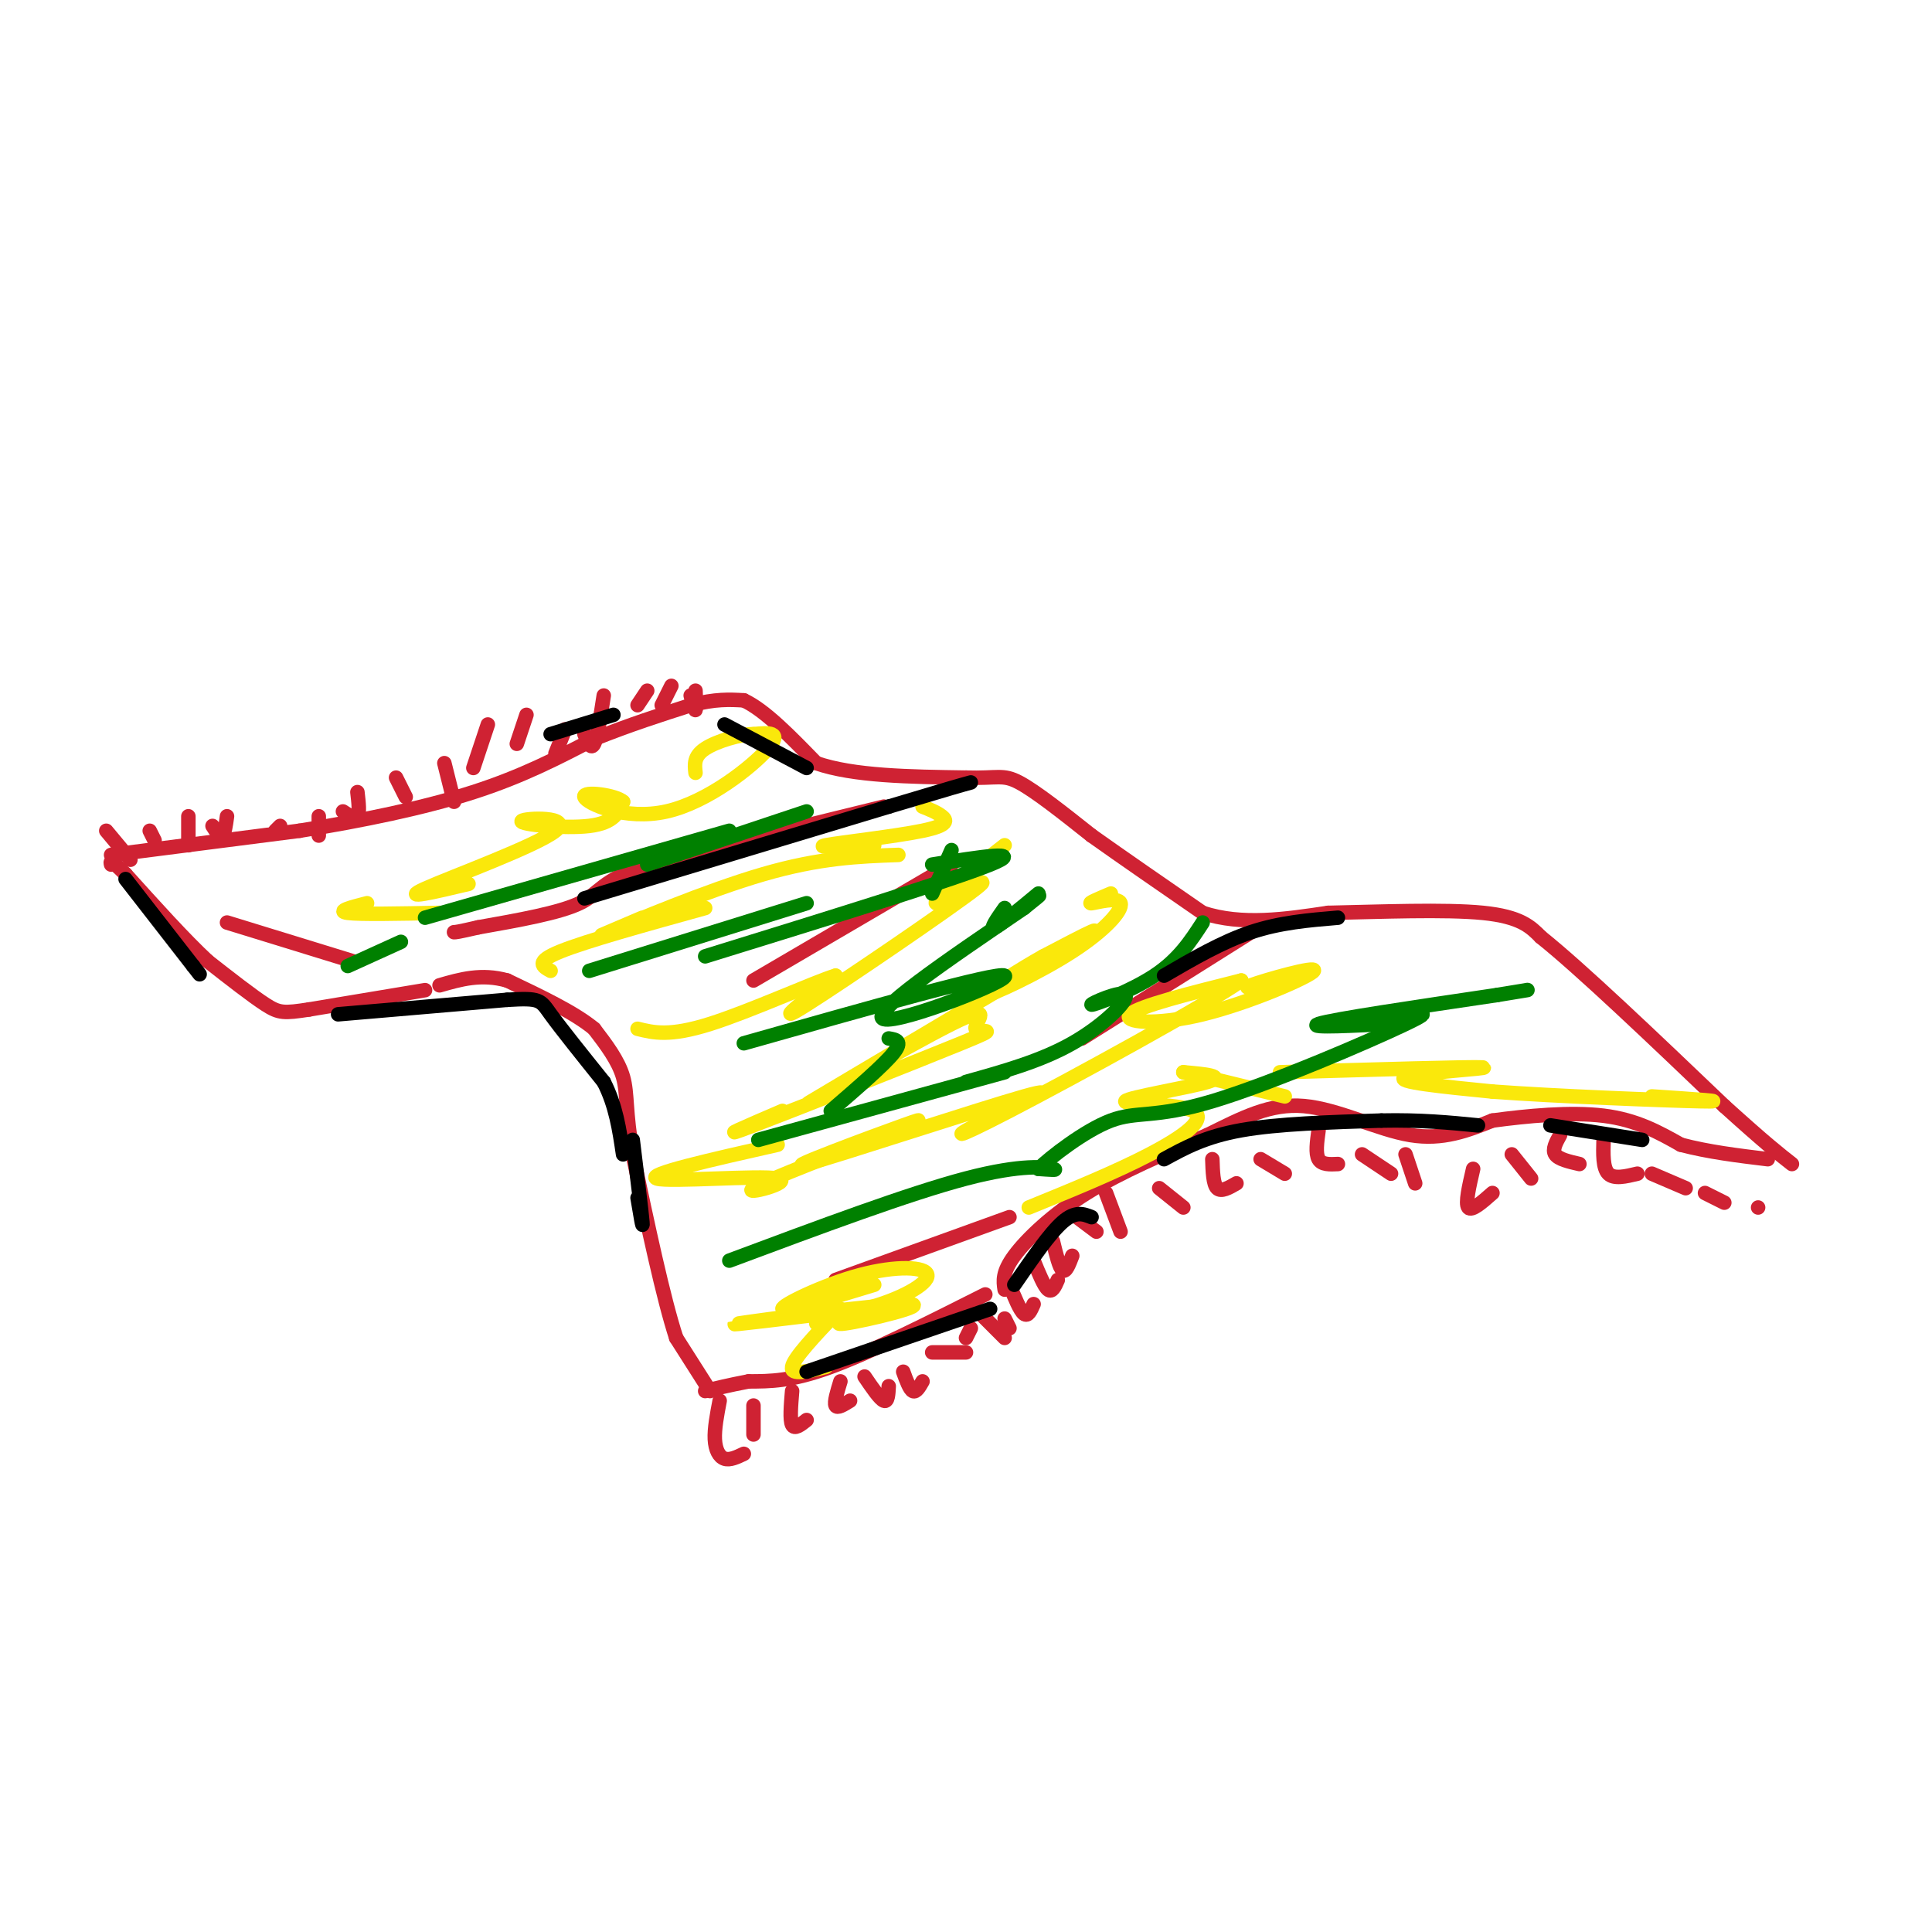 <svg viewBox='0 0 400 400' version='1.1' xmlns='http://www.w3.org/2000/svg' xmlns:xlink='http://www.w3.org/1999/xlink'><g fill='none' stroke='#cf2233' stroke-width='3' stroke-linecap='round' stroke-linejoin='round'><path d='M208,267c-0.267,-1.778 -0.533,-3.556 2,-7c2.533,-3.444 7.867,-8.556 15,-13c7.133,-4.444 16.067,-8.222 25,-12'/><path d='M250,235c7.286,-3.607 13.000,-6.625 20,-6c7.000,0.625 15.286,4.893 22,6c6.714,1.107 11.857,-0.946 17,-3'/><path d='M309,232c7.044,-0.956 16.156,-1.844 23,-1c6.844,0.844 11.422,3.422 16,6'/><path d='M348,237c5.667,1.500 11.833,2.250 18,3'/><path d='M204,268c-11.917,6.000 -23.833,12.000 -32,15c-8.167,3.000 -12.583,3.000 -17,3'/><path d='M155,286c-4.333,0.833 -6.667,1.417 -9,2'/><path d='M147,288c0.000,0.000 -7.000,-11.000 -7,-11'/><path d='M140,277c-2.667,-8.167 -5.833,-23.083 -9,-38'/><path d='M131,239c-1.578,-9.022 -1.022,-12.578 -2,-16c-0.978,-3.422 -3.489,-6.711 -6,-10'/><path d='M123,213c-4.000,-3.333 -11.000,-6.667 -18,-10'/><path d='M105,203c-5.333,-1.500 -9.667,-0.250 -14,1'/><path d='M88,205c0.000,0.000 -24.000,4.000 -24,4'/><path d='M64,209c-5.200,0.800 -6.200,0.800 -9,-1c-2.800,-1.800 -7.400,-5.400 -12,-9'/><path d='M43,199c-4.833,-4.500 -10.917,-11.250 -17,-18'/><path d='M26,181c-3.333,-3.333 -3.167,-2.667 -3,-2'/><path d='M23,177c0.000,0.000 39.000,-5.000 39,-5'/><path d='M62,172c12.956,-2.067 25.844,-4.733 36,-8c10.156,-3.267 17.578,-7.133 25,-11'/><path d='M123,153c7.500,-3.000 13.750,-5.000 20,-7'/><path d='M143,146c5.167,-1.333 8.083,-1.167 11,-1'/><path d='M154,145c4.333,2.000 9.667,7.500 15,13'/><path d='M169,158c7.667,2.667 19.333,2.833 31,3'/><path d='M200,161c6.600,0.200 7.600,-0.800 11,1c3.400,1.800 9.200,6.400 15,11'/><path d='M226,173c6.333,4.500 14.667,10.250 23,16'/><path d='M249,189c8.167,2.667 17.083,1.333 26,0'/><path d='M275,189c10.622,-0.222 24.178,-0.778 32,0c7.822,0.778 9.911,2.889 12,5'/><path d='M319,194c8.333,6.667 23.167,20.833 38,35'/><path d='M357,229c8.667,7.833 11.333,9.917 14,12'/><path d='M259,193c0.000,0.000 -35.000,22.000 -35,22'/><path d='M156,203c0.000,0.000 41.000,-24.000 41,-24'/><path d='M183,167c0.000,0.000 -49.000,12.000 -49,12'/><path d='M134,179c-9.800,3.422 -9.800,5.978 -14,8c-4.200,2.022 -12.600,3.511 -21,5'/><path d='M99,192c-4.333,1.000 -4.667,1.000 -5,1'/><path d='M47,191c0.000,0.000 26.000,8.000 26,8'/><path d='M209,252c0.000,0.000 -36.000,13.000 -36,13'/><path d='M149,290c-0.556,2.911 -1.111,5.822 -1,8c0.111,2.178 0.889,3.622 2,4c1.111,0.378 2.556,-0.311 4,-1'/><path d='M156,291c0.000,0.000 0.000,6.000 0,6'/><path d='M164,288c-0.250,3.000 -0.500,6.000 0,7c0.500,1.000 1.750,0.000 3,-1'/><path d='M174,286c-0.667,2.167 -1.333,4.333 -1,5c0.333,0.667 1.667,-0.167 3,-1'/><path d='M179,285c1.583,2.333 3.167,4.667 4,5c0.833,0.333 0.917,-1.333 1,-3'/><path d='M187,284c0.667,1.833 1.333,3.667 2,4c0.667,0.333 1.333,-0.833 2,-2'/><path d='M193,280c0.000,0.000 7.000,0.000 7,0'/><path d='M200,277c0.000,0.000 1.000,-2.000 1,-2'/><path d='M203,272c0.000,0.000 5.000,5.000 5,5'/><path d='M208,273c0.000,0.000 1.000,2.000 1,2'/><path d='M209,266c1.083,2.667 2.167,5.333 3,6c0.833,0.667 1.417,-0.667 2,-2'/><path d='M214,261c1.083,2.667 2.167,5.333 3,6c0.833,0.667 1.417,-0.667 2,-2'/><path d='M218,257c0.667,2.750 1.333,5.500 2,6c0.667,0.500 1.333,-1.250 2,-3'/><path d='M223,252c0.000,0.000 4.000,3.000 4,3'/><path d='M229,247c0.000,0.000 3.000,8.000 3,8'/><path d='M240,246c0.000,0.000 5.000,4.000 5,4'/><path d='M251,240c0.083,2.583 0.167,5.167 1,6c0.833,0.833 2.417,-0.083 4,-1'/><path d='M261,240c0.000,0.000 5.000,3.000 5,3'/><path d='M273,234c-0.333,2.417 -0.667,4.833 0,6c0.667,1.167 2.333,1.083 4,1'/><path d='M282,239c0.000,0.000 6.000,4.000 6,4'/><path d='M291,239c0.000,0.000 2.000,6.000 2,6'/><path d='M305,242c-0.833,3.583 -1.667,7.167 -1,8c0.667,0.833 2.833,-1.083 5,-3'/><path d='M313,239c0.000,0.000 4.000,5.000 4,5'/><path d='M323,235c-0.833,1.500 -1.667,3.000 -1,4c0.667,1.000 2.833,1.500 5,2'/><path d='M332,236c-0.083,2.917 -0.167,5.833 1,7c1.167,1.167 3.583,0.583 6,0'/><path d='M342,243c0.000,0.000 7.000,3.000 7,3'/><path d='M353,247c0.000,0.000 4.000,2.000 4,2'/><path d='M364,250c0.000,0.000 0.000,0.000 0,0'/><path d='M27,178c0.000,0.000 -5.000,-6.000 -5,-6'/><path d='M32,174c0.000,0.000 -1.000,-2.000 -1,-2'/><path d='M39,175c0.000,0.000 0.000,-6.000 0,-6'/><path d='M44,171c0.750,1.167 1.500,2.333 2,2c0.500,-0.333 0.750,-2.167 1,-4'/><path d='M57,172c0.000,0.000 1.000,-1.000 1,-1'/><path d='M66,173c0.000,0.000 0.000,-4.000 0,-4'/><path d='M71,168c1.250,0.833 2.500,1.667 3,1c0.500,-0.667 0.250,-2.833 0,-5'/><path d='M84,165c0.000,0.000 -2.000,-4.000 -2,-4'/><path d='M94,166c0.000,0.000 -2.000,-8.000 -2,-8'/><path d='M98,159c0.000,0.000 3.000,-9.000 3,-9'/><path d='M107,154c0.000,0.000 2.000,-6.000 2,-6'/><path d='M115,156c0.000,0.000 2.000,-5.000 2,-5'/><path d='M121,152c0.667,1.667 1.333,3.333 2,2c0.667,-1.333 1.333,-5.667 2,-10'/><path d='M132,146c0.000,0.000 2.000,-3.000 2,-3'/><path d='M137,146c0.000,0.000 2.000,-4.000 2,-4'/><path d='M143,144c0.417,1.583 0.833,3.167 1,3c0.167,-0.167 0.083,-2.083 0,-4'/></g>
<g fill='none' stroke='#fae80b' stroke-width='3' stroke-linecap='round' stroke-linejoin='round'><path d='M171,283c-3.667,0.917 -7.333,1.833 -7,0c0.333,-1.833 4.667,-6.417 9,-11'/><path d='M174,271c0.000,0.000 -5.000,3.000 -5,3'/><path d='M183,270c-6.048,2.280 -12.095,4.560 -8,4c4.095,-0.560 18.333,-3.958 13,-4c-5.333,-0.042 -30.238,3.274 -35,4c-4.762,0.726 10.619,-1.137 26,-3'/><path d='M179,271c7.499,-1.922 13.247,-5.226 13,-7c-0.247,-1.774 -6.490,-2.016 -14,0c-7.510,2.016 -16.289,6.290 -16,7c0.289,0.710 9.644,-2.145 19,-5'/><path d='M213,250c8.979,-3.662 17.959,-7.324 25,-11c7.041,-3.676 12.145,-7.367 9,-9c-3.145,-1.633 -14.539,-1.209 -14,-2c0.539,-0.791 13.011,-2.797 17,-4c3.989,-1.203 -0.506,-1.601 -5,-2'/><path d='M245,222c2.667,0.500 11.833,2.750 21,5'/><path d='M265,222c19.911,-0.578 39.822,-1.156 42,-1c2.178,0.156 -13.378,1.044 -16,2c-2.622,0.956 7.689,1.978 18,3'/><path d='M309,226c12.800,0.956 35.800,1.844 43,2c7.200,0.156 -1.400,-0.422 -10,-1'/><path d='M267,203c-5.394,1.024 -10.788,2.048 -8,1c2.788,-1.048 13.758,-4.167 13,-3c-0.758,1.167 -13.242,6.622 -23,9c-9.758,2.378 -16.788,1.679 -15,0c1.788,-1.679 12.394,-4.340 23,-7'/><path d='M257,203c-6.661,4.759 -34.812,20.158 -48,27c-13.188,6.842 -11.412,5.129 -5,2c6.412,-3.129 17.461,-7.674 8,-5c-9.461,2.674 -39.432,12.566 -45,14c-5.568,1.434 13.266,-5.590 20,-8c6.734,-2.410 1.367,-0.205 -4,2'/><path d='M183,235c-7.515,2.944 -24.303,9.305 -27,11c-2.697,1.695 8.697,-1.274 5,-2c-3.697,-0.726 -22.485,0.793 -25,0c-2.515,-0.793 11.242,-3.896 25,-7'/><path d='M162,230c-7.367,3.163 -14.734,6.326 -6,3c8.734,-3.326 33.571,-13.141 43,-17c9.429,-3.859 3.452,-1.763 3,-3c-0.452,-1.237 4.621,-5.806 -5,-1c-9.621,4.806 -33.936,18.986 -29,16c4.936,-2.986 39.125,-23.139 52,-31c12.875,-7.861 4.438,-3.431 -4,1'/><path d='M216,198c-4.238,2.349 -12.832,7.721 -12,8c0.832,0.279 11.089,-4.533 18,-9c6.911,-4.467 10.476,-8.587 10,-10c-0.476,-1.413 -4.993,-0.118 -6,0c-1.007,0.118 1.497,-0.941 4,-2'/><path d='M208,175c-7.899,6.161 -15.798,12.321 -14,12c1.798,-0.321 13.292,-7.125 8,-3c-5.292,4.125 -27.369,19.179 -35,24c-7.631,4.821 -0.815,-0.589 6,-6'/><path d='M173,202c-4.178,1.244 -17.622,7.356 -26,10c-8.378,2.644 -11.689,1.822 -15,1'/><path d='M114,201c-1.667,-0.917 -3.333,-1.833 2,-4c5.333,-2.167 17.667,-5.583 30,-9'/><path d='M133,190c-5.889,2.511 -11.778,5.022 -7,3c4.778,-2.022 20.222,-8.578 32,-12c11.778,-3.422 19.889,-3.711 28,-4'/><path d='M181,175c-6.345,0.262 -12.690,0.524 -10,0c2.690,-0.524 14.417,-1.833 20,-3c5.583,-1.167 5.024,-2.190 4,-3c-1.024,-0.810 -2.512,-1.405 -4,-2'/><path d='M76,187c-3.250,0.833 -6.500,1.667 -4,2c2.500,0.333 10.750,0.167 19,0'/><path d='M97,183c-7.174,1.705 -14.348,3.410 -9,1c5.348,-2.410 23.217,-8.935 27,-12c3.783,-3.065 -6.520,-2.671 -7,-2c-0.480,0.671 8.863,1.620 14,1c5.137,-0.620 6.069,-2.810 7,-5'/><path d='M129,166c-1.415,-1.380 -8.451,-2.329 -8,-1c0.451,1.329 8.391,4.935 17,3c8.609,-1.935 17.888,-9.410 21,-13c3.112,-3.590 0.056,-3.295 -3,-3'/><path d='M156,152c-2.600,-0.022 -7.600,1.422 -10,3c-2.400,1.578 -2.200,3.289 -2,5'/></g>
<g fill='none' stroke='#008000' stroke-width='3' stroke-linecap='round' stroke-linejoin='round'><path d='M151,261c18.622,-6.956 37.244,-13.911 49,-17c11.756,-3.089 16.644,-2.311 18,-2c1.356,0.311 -0.822,0.156 -3,0'/><path d='M215,242c2.311,-2.278 9.589,-7.971 15,-10c5.411,-2.029 8.957,-0.392 21,-4c12.043,-3.608 32.584,-12.459 40,-16c7.416,-3.541 1.708,-1.770 -4,0'/><path d='M287,212c-5.378,0.267 -16.822,0.933 -14,0c2.822,-0.933 19.911,-3.467 37,-6'/><path d='M310,206c7.167,-1.167 6.583,-1.083 6,-1'/><path d='M184,215c1.500,0.250 3.000,0.500 1,3c-2.000,2.500 -7.500,7.250 -13,12'/><path d='M157,236c0.000,0.000 51.000,-14.000 51,-14'/><path d='M200,224c7.753,-2.158 15.506,-4.316 22,-8c6.494,-3.684 11.730,-8.895 11,-10c-0.730,-1.105 -7.427,1.895 -7,2c0.427,0.105 7.979,-2.684 13,-6c5.021,-3.316 7.510,-7.158 10,-11'/><path d='M154,216c26.222,-7.422 52.444,-14.844 54,-14c1.556,0.844 -21.556,9.956 -25,9c-3.444,-0.956 12.778,-11.978 29,-23'/><path d='M212,188c5.000,-4.000 3.000,-2.500 1,-1'/><path d='M208,188c-1.583,2.250 -3.167,4.500 -2,4c1.167,-0.500 5.083,-3.750 9,-7'/><path d='M146,198c25.583,-7.917 51.167,-15.833 59,-19c7.833,-3.167 -2.083,-1.583 -12,0'/><path d='M122,201c0.000,0.000 45.000,-14.000 45,-14'/><path d='M193,185c0.000,0.000 4.000,-9.000 4,-9'/><path d='M88,190c0.000,0.000 63.000,-18.000 63,-18'/><path d='M134,179c0.000,0.000 33.000,-11.000 33,-11'/><path d='M83,195c0.000,0.000 -11.000,5.000 -11,5'/></g>
<g fill='none' stroke='#000000' stroke-width='3' stroke-linecap='round' stroke-linejoin='round'><path d='M70,210c0.000,0.000 35.000,-3.000 35,-3'/><path d='M105,207c6.956,-0.422 6.844,0.022 9,3c2.156,2.978 6.578,8.489 11,14'/><path d='M125,224c2.500,4.833 3.250,9.917 4,15'/><path d='M210,266c3.667,-5.333 7.333,-10.667 10,-13c2.667,-2.333 4.333,-1.667 6,-1'/><path d='M241,240c4.250,-2.333 8.500,-4.667 16,-6c7.500,-1.333 18.250,-1.667 29,-2'/><path d='M286,232c8.167,-0.167 14.083,0.417 20,1'/><path d='M321,233c0.000,0.000 19.000,3.000 19,3'/><path d='M205,271c0.000,0.000 -38.000,13.000 -38,13'/><path d='M241,202c6.000,-3.500 12.000,-7.000 18,-9c6.000,-2.000 12.000,-2.500 18,-3'/><path d='M121,186c0.000,0.000 63.000,-19.000 63,-19'/><path d='M184,167c13.333,-4.000 15.167,-4.500 17,-5'/><path d='M167,159c0.000,0.000 -17.000,-9.000 -17,-9'/><path d='M127,148c0.000,0.000 -13.000,4.000 -13,4'/><path d='M26,182c0.000,0.000 14.000,18.000 14,18'/><path d='M40,200c2.333,3.000 1.167,1.500 0,0'/><path d='M131,236c0.917,7.500 1.833,15.000 2,17c0.167,2.000 -0.417,-1.500 -1,-5'/></g>
</svg>